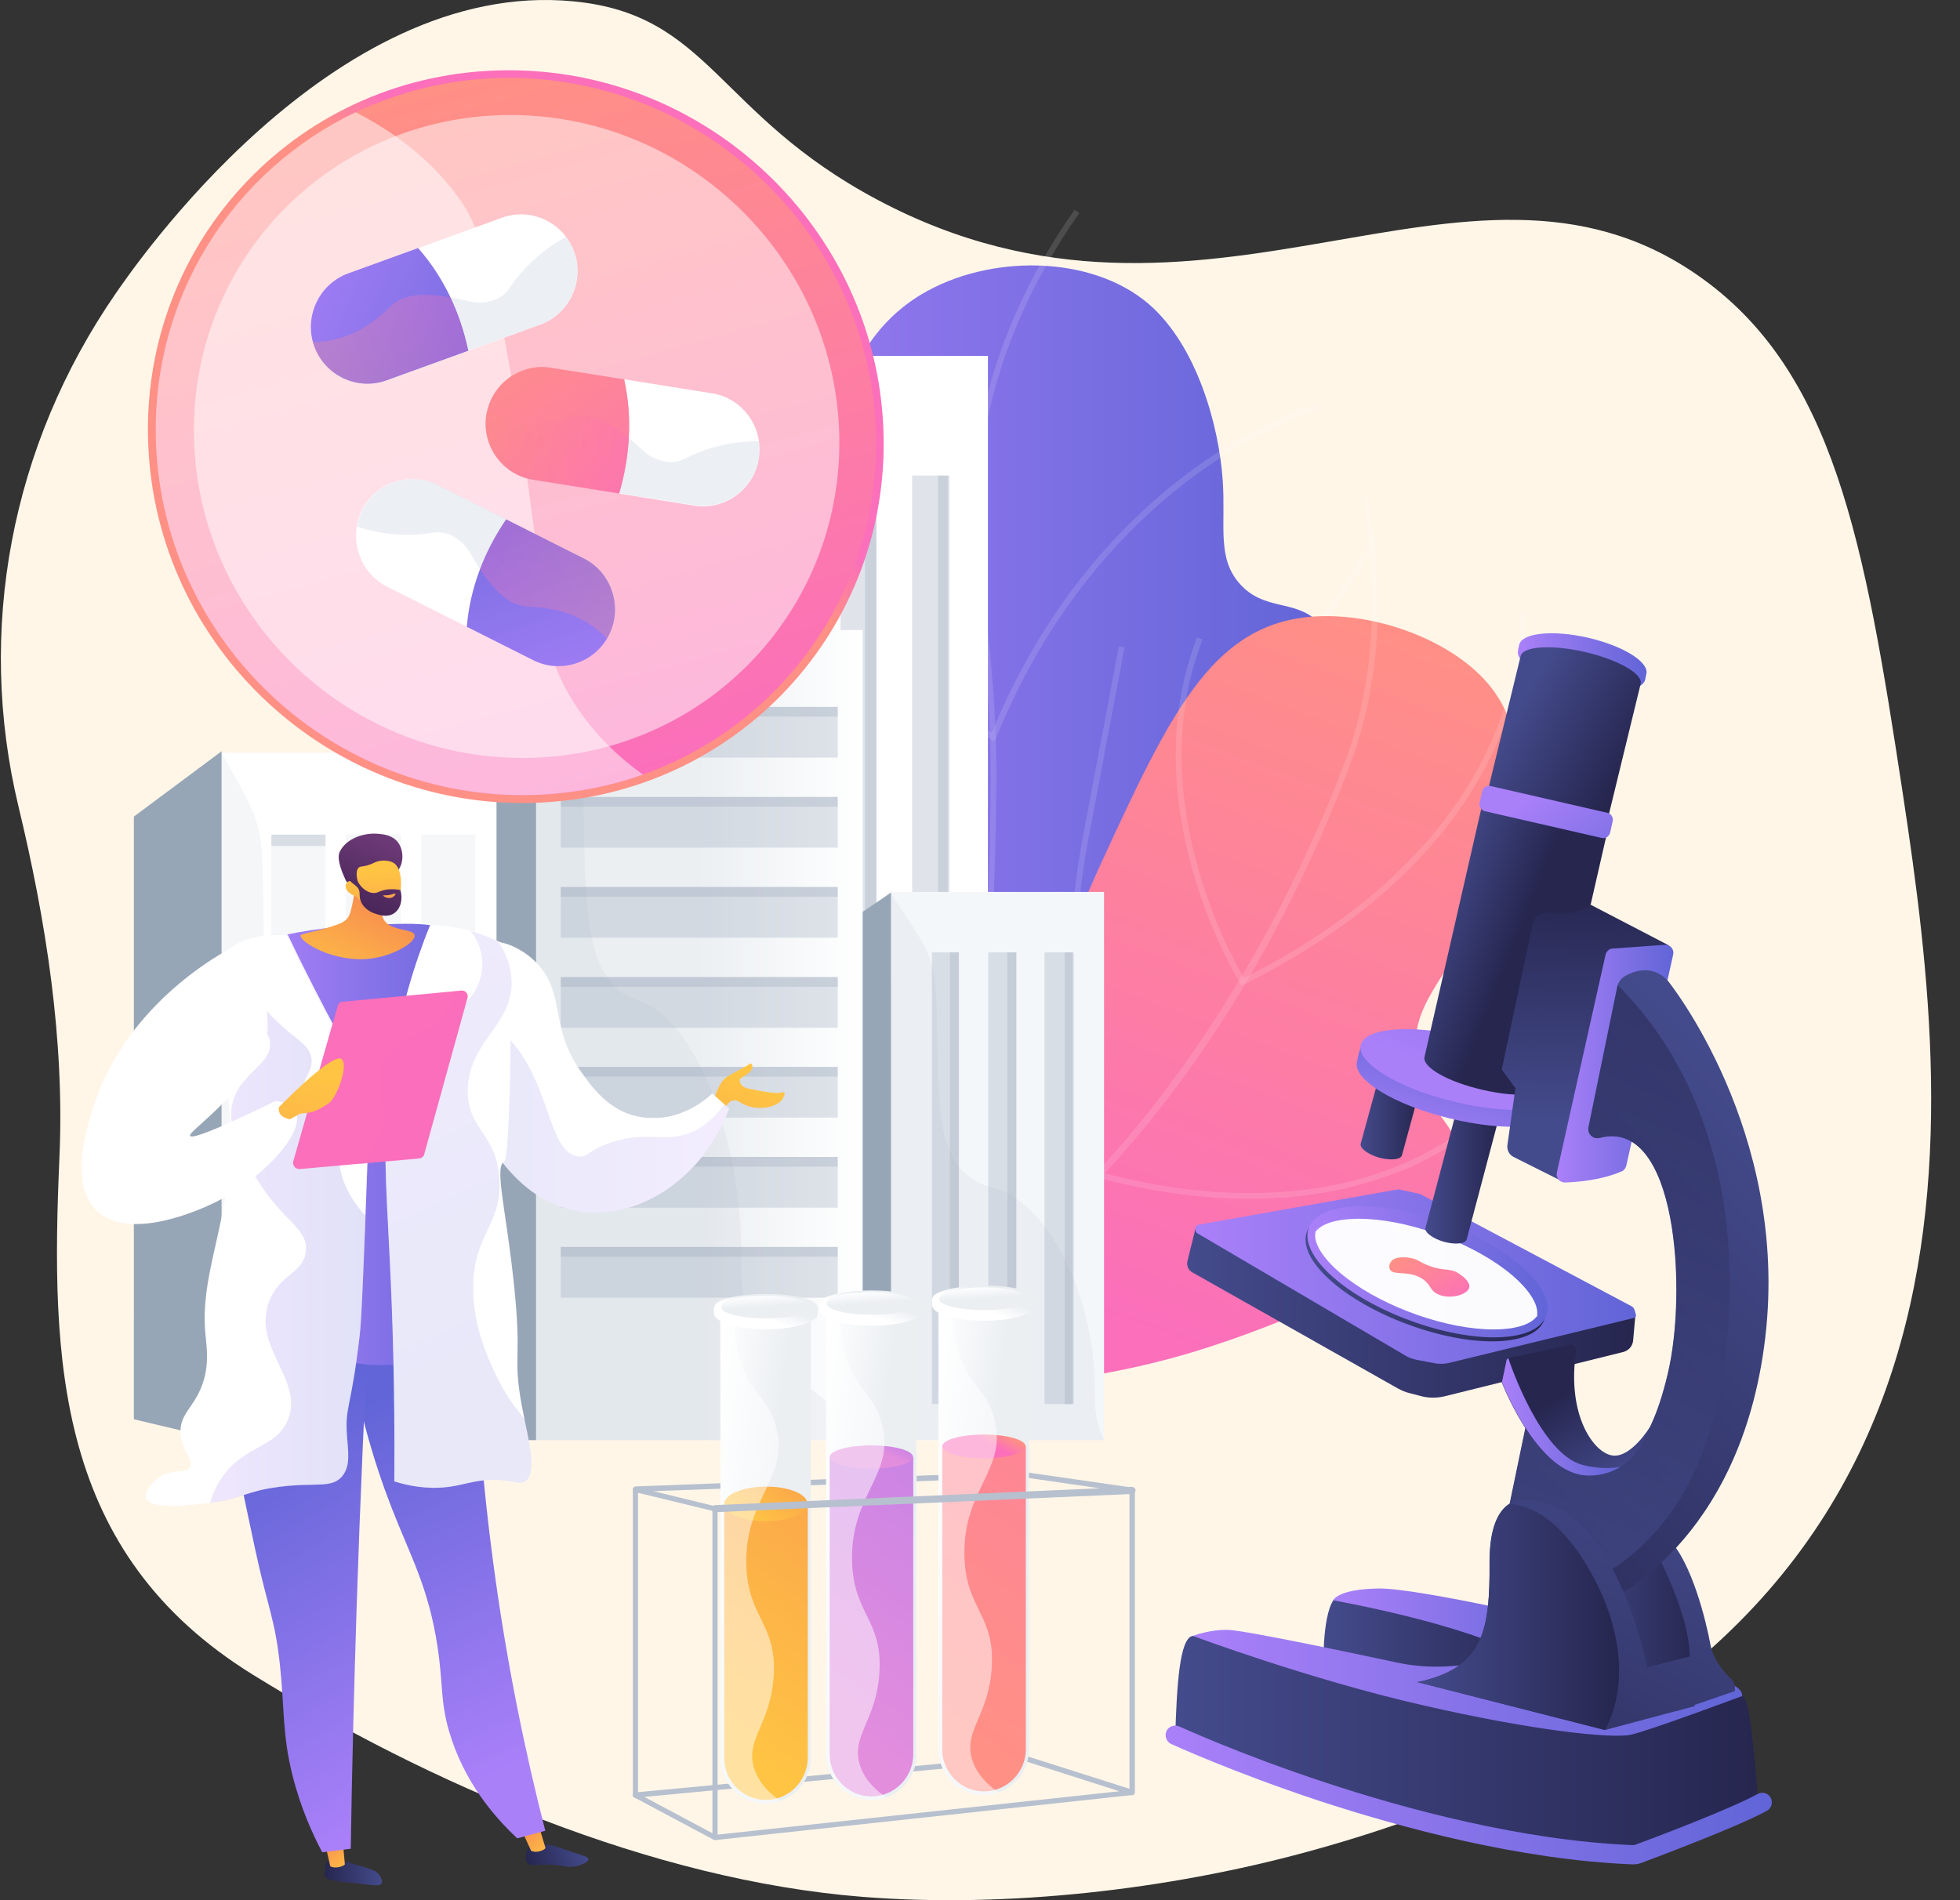 <svg width="66" height="64" viewBox="0 0 66 64" fill="none" xmlns="http://www.w3.org/2000/svg">
<rect x="0" y="0" width="66" height="64" fill="#333333" stroke="none"/>
<path d="M64.073 26.722C62.789 18.277 61.766 12.442 57.135 9.249C49.333 3.853 40.618 12.61 29.557 6.734C24.117 3.845 23.911 0.484 19.304 0.045C11.145 -0.745 4.468 9.057 3.889 9.895C0.368 15.004 -0.805 21.23 0.622 27.161C1.55 31.017 2.176 35.008 2.002 38.967C1.701 45.864 1.875 52.298 8.52 56.408C14.451 60.08 21.921 63.321 29.049 63.888C33.894 64.271 39.326 63.648 43.988 62.379C67.776 55.914 65.834 38.337 64.073 26.722Z" fill="#FFF6E8"/>
<path d="M19.82 44.676C21.754 43.176 24.355 40.693 25.782 36.949C27.662 32.048 25.87 29.302 26.932 20.793C27.598 15.413 28.122 11.669 31.016 9.921C33.284 8.556 36.741 8.572 38.684 10.241C40.293 11.63 41.047 14.312 41.174 16.187C41.277 17.712 40.967 18.79 41.752 19.668C42.553 20.562 43.552 20.203 44.314 20.881C45.868 22.262 44.504 26.197 44.29 26.828C41.848 33.9 34.743 38.131 31.627 39.943C29.042 41.435 25.085 43.375 19.82 44.676Z" fill="url(#paint0_linear)"/>
<g opacity="0.5">
<g opacity="0.5">
<path opacity="0.5" d="M17.671 45.841L17.615 45.649C23.221 44.117 30.35 40.996 32.491 34.849C33.276 32.59 33.316 30.172 33.355 26.819C33.395 24.145 33.181 22.245 32.991 20.569C32.745 18.374 32.547 16.642 33.038 14.207C33.538 11.732 34.592 9.33 36.186 7.063L36.345 7.175C34.767 9.418 33.72 11.796 33.228 14.239C32.745 16.649 32.935 18.366 33.181 20.537C33.371 22.221 33.585 24.121 33.546 26.811C33.498 30.052 33.466 32.614 32.666 34.905C31.643 37.835 29.391 40.357 25.965 42.416C23.674 43.813 20.874 44.963 17.671 45.841Z" fill="white"/>
</g>
<g opacity="0.5">
<path opacity="0.5" d="M33.49 24.976L33.395 24.92C33.379 24.912 31.698 23.954 30.112 21.959C28.653 20.123 26.988 16.994 27.313 12.555L27.511 12.571C27.186 16.946 28.835 20.019 30.271 21.831C31.611 23.523 33.022 24.449 33.395 24.681C35.306 20.027 38.153 17.273 40.214 15.78C42.466 14.144 44.298 13.617 44.314 13.617L44.369 13.809C44.353 13.817 42.545 14.335 40.325 15.948C38.271 17.441 35.425 20.195 33.538 24.864L33.49 24.976Z" fill="white"/>
</g>
<g opacity="0.5">
<path opacity="0.5" d="M33.165 32.192L33.133 32.129C33.117 32.105 31.634 29.391 29.613 26.964C27.606 24.553 22.484 23.284 22.436 23.268L22.484 23.076C22.698 23.132 27.725 24.378 29.771 26.836C31.627 29.071 33.038 31.546 33.276 31.969C38.882 30.803 45.939 18.551 46.011 18.423L46.185 18.519C46.169 18.551 44.369 21.688 41.887 24.921C38.549 29.271 35.639 31.713 33.236 32.176L33.165 32.192Z" fill="white"/>
</g>
<g opacity="0.5">
<path opacity="0.5" d="M26.837 41.859L26.948 41.699C28.574 39.401 28.621 36.83 27.083 34.044C25.933 31.961 24.276 30.54 24.26 30.524L24.387 30.372C24.403 30.389 26.084 31.833 27.258 33.949C28.78 36.703 28.764 39.361 27.226 41.651C27.9 41.62 30.239 41.46 33.205 40.734C36.448 39.943 41.126 38.291 45.004 34.93L52.537 28.401L52.663 28.552L45.13 35.082C41.221 38.467 36.511 40.127 33.244 40.925C29.708 41.787 27.051 41.851 27.028 41.859H26.837Z" fill="white"/>
</g>
</g>
<path d="M27.004 46.471C30.826 46.934 35.766 46.974 40.682 45.378C41.935 44.971 49.682 42.456 49.19 38.976C49.016 37.755 47.969 37.444 47.707 35.807C47.398 33.867 48.675 33.069 49.753 30.818C50.395 29.477 52.267 25.55 50.094 23.011C48.794 21.495 46.106 20.537 43.949 20.792C40.785 21.168 39.381 24.065 37.106 29.014C35.084 33.404 35.345 34.562 33.831 37.699C32.705 40.03 30.73 43.183 27.004 46.471Z" fill="url(#paint1_linear)"/>
<g opacity="0.5">
<g opacity="0.5">
<path opacity="0.5" d="M26.456 46.632C25.212 47.023 23.943 47.311 22.642 47.47C18.654 47.973 14.554 47.406 10.463 45.794L10.534 45.61C14.594 47.207 18.662 47.766 22.619 47.271C36.765 45.491 43.536 30.316 45.273 25.702C46.256 23.092 46.462 20.091 45.876 16.794L46.066 16.762C46.661 20.091 46.454 23.124 45.455 25.774C44.028 29.574 41.395 35.074 37.011 39.719C33.823 43.096 30.286 45.411 26.456 46.632Z" fill="white"/>
</g>
<g opacity="0.5">
<path opacity="0.5" d="M41.816 33.197L41.768 33.126C41.729 33.07 38.089 27.219 40.309 21.471L40.492 21.543C38.446 26.843 41.475 32.24 41.887 32.942C50.578 28.552 51.181 22.485 51.157 20.721C51.157 20.673 51.157 20.641 51.157 20.633L51.355 20.657C51.355 20.665 51.355 20.689 51.355 20.721C51.379 22.517 50.768 28.719 41.895 33.158L41.816 33.197Z" fill="white"/>
</g>
<g opacity="0.5">
<path opacity="0.5" d="M46.28 39.758C44.211 40.413 41.142 40.772 36.995 39.67L36.947 39.654L36.931 39.606C36.915 39.559 35.258 34.578 36.463 28.192L37.677 21.766L37.867 21.806L36.654 28.232C35.528 34.218 36.931 38.96 37.106 39.495C41.967 40.78 45.328 40.029 47.295 39.175C49.428 38.249 50.411 37.004 50.427 36.996L50.586 37.116C50.546 37.172 49.555 38.409 47.382 39.359C47.033 39.495 46.676 39.63 46.28 39.758Z" fill="white"/>
</g>
</g>
<path d="M24.156 12.027V48.507L20.881 47.397V15.492L23.863 12.339L24.125 12.067L24.156 12.027Z" fill="#97A6B7"/>
<path d="M33.267 11.987H24.156V48.506H33.267V11.987Z" fill="white"/>
<path opacity="0.3" d="M27.051 16.017H25.893V46.102H27.051V16.017Z" fill="#97A6B7"/>
<path opacity="0.3" d="M29.509 16.017H28.303V46.102H29.509V16.017Z" fill="#97A6B7"/>
<path opacity="0.3" d="M31.919 16.017H30.714V46.102H31.919V16.017Z" fill="#97A6B7"/>
<path opacity="0.3" d="M27.05 16.017H26.662V46.102H27.05V16.017Z" fill="#97A6B7"/>
<path opacity="0.3" d="M29.517 16.017H29.128V46.102H29.517V16.017Z" fill="#97A6B7"/>
<path opacity="0.3" d="M31.975 16.017H31.586V46.102H31.975V16.017Z" fill="#97A6B7"/>
<path opacity="0.1" d="M33.276 48.497H24.165L20.882 47.396V43.684C22.404 39.549 21.897 37.833 22.23 34.768C22.547 31.774 21.873 16.001 23.863 12.337C23.935 12.202 24.014 12.09 24.093 11.986C24.101 12.01 24.117 12.034 24.125 12.058C24.141 12.09 24.149 12.114 24.165 12.146C25.203 14.485 25.671 15.61 25.901 16.799C26.123 17.957 26.107 19.186 26.139 21.677C26.186 24.742 26.171 27.408 26.67 29.236C26.773 29.619 26.9 29.97 27.059 30.282C27.36 30.88 27.765 31.327 28.312 31.591C28.375 31.623 28.439 31.646 28.502 31.671C28.716 31.75 28.93 31.878 29.136 32.046C29.263 32.149 29.398 32.269 29.525 32.405C29.953 32.86 30.357 33.483 30.73 34.233C31.047 34.871 31.341 35.606 31.594 36.412C31.713 36.779 31.824 37.162 31.935 37.561C31.951 37.625 31.967 37.681 31.983 37.745C32.57 40.036 32.927 42.758 32.895 45.528C32.863 46.725 33.014 47.699 33.276 48.497Z" fill="#97A6B7"/>
<path d="M30.009 30.058V48.505L27.432 47.946V31.806L29.779 30.217L29.985 30.074L30.009 30.058Z" fill="#97A6B7"/>
<path d="M37.177 30.041H30.009V48.504H37.177V30.041Z" fill="#F4F7FA"/>
<path opacity="0.3" d="M32.292 32.077H31.381V47.291H32.292V32.077Z" fill="#97A6B7"/>
<path opacity="0.3" d="M34.227 32.077H33.276V47.291H34.227V32.077Z" fill="#97A6B7"/>
<path opacity="0.3" d="M36.123 32.077H35.171V47.291H36.123V32.077Z" fill="#97A6B7"/>
<path opacity="0.3" d="M32.285 32.077H31.984V47.291H32.285V32.077Z" fill="#97A6B7"/>
<path opacity="0.3" d="M34.219 32.077H33.918V47.291H34.219V32.077Z" fill="#97A6B7"/>
<path opacity="0.3" d="M36.155 32.077H35.853V47.291H36.155V32.077Z" fill="#97A6B7"/>
<path opacity="0.1" d="M37.177 48.504H30.009L27.432 47.945V46.069C28.629 43.978 28.233 43.108 28.494 41.559C28.748 40.043 28.217 32.068 29.779 30.216C29.834 30.152 29.898 30.089 29.953 30.041C29.961 30.057 29.969 30.065 29.977 30.081C29.985 30.097 29.993 30.113 30.009 30.121C30.826 31.302 31.198 31.869 31.373 32.475C31.547 33.058 31.531 33.681 31.563 34.942C31.595 36.49 31.587 37.84 31.983 38.766C32.062 38.965 32.166 39.141 32.285 39.292C32.522 39.596 32.84 39.819 33.268 39.955C33.315 39.971 33.363 39.987 33.419 39.995C33.585 40.035 33.752 40.099 33.918 40.186C34.021 40.242 34.124 40.298 34.219 40.37C34.552 40.601 34.877 40.913 35.171 41.296C35.417 41.615 35.647 41.99 35.853 42.397C35.948 42.581 36.035 42.781 36.114 42.98C36.13 43.012 36.138 43.044 36.154 43.076C36.622 44.233 36.892 45.614 36.868 47.011C36.86 47.602 36.979 48.097 37.177 48.504Z" fill="#97A6B7"/>
<path d="M29.049 21.222H18.051V48.506H29.049V21.222Z" fill="url(#paint2_linear)"/>
<path opacity="0.3" d="M28.209 23.809H18.884V25.517H28.209V23.809Z" fill="#97A6B7"/>
<path opacity="0.3" d="M28.209 26.842H18.884V28.55H28.209V26.842Z" fill="#97A6B7"/>
<path opacity="0.3" d="M28.209 29.874H18.884V31.582H28.209V29.874Z" fill="#97A6B7"/>
<path opacity="0.3" d="M28.209 32.908H18.884V34.616H28.209V32.908Z" fill="#97A6B7"/>
<path opacity="0.3" d="M28.209 35.934H18.884V37.642H28.209V35.934Z" fill="#97A6B7"/>
<path opacity="0.3" d="M28.209 38.967H18.884V40.675H28.209V38.967Z" fill="#97A6B7"/>
<path opacity="0.3" d="M28.209 41.999H18.884V43.708H28.209V41.999Z" fill="#97A6B7"/>
<path d="M18.051 21.222V48.506H15.093V23.808L17.964 21.294L18.035 21.23L18.051 21.222Z" fill="#97A6B7"/>
<path opacity="0.5" d="M16.005 27.944H14.182V28.327H16.005V27.944Z" fill="#97A6B7"/>
<path opacity="0.5" d="M16.005 32.739H14.182V33.122H16.005V32.739Z" fill="#97A6B7"/>
<path opacity="0.5" d="M16.005 37.538H14.182V37.921H16.005V37.538Z" fill="#97A6B7"/>
<path opacity="0.5" d="M16.005 42.327H14.182V42.71H16.005V42.327Z" fill="#97A6B7"/>
<path opacity="0.3" d="M28.209 23.809H18.884V24.136H28.209V23.809Z" fill="#97A6B7"/>
<path opacity="0.3" d="M28.209 26.842H18.884V27.169H28.209V26.842Z" fill="#97A6B7"/>
<path opacity="0.3" d="M28.209 29.874H18.884V30.201H28.209V29.874Z" fill="#97A6B7"/>
<path opacity="0.3" d="M28.209 32.908H18.884V33.236H28.209V32.908Z" fill="#97A6B7"/>
<path opacity="0.3" d="M28.209 35.934H18.884V36.261H28.209V35.934Z" fill="#97A6B7"/>
<path opacity="0.3" d="M28.209 38.967H18.884V39.294H28.209V38.967Z" fill="#97A6B7"/>
<path opacity="0.3" d="M28.209 41.999H18.884V42.327H28.209V41.999Z" fill="#97A6B7"/>
<path opacity="0.1" d="M28.677 48.506H18.051L15.093 47.675V42.391C15.212 42.064 15.331 41.745 15.466 41.457C16.711 38.759 16.307 37.666 16.568 35.694C16.822 33.746 16.267 23.305 17.964 21.286C17.988 21.262 18.011 21.238 18.035 21.214C18.035 21.214 18.035 21.222 18.043 21.222C18.051 21.23 18.051 21.238 18.059 21.246C18.733 22.475 19.106 23.178 19.328 23.8C19.367 23.912 19.399 24.024 19.431 24.128C19.542 24.543 19.589 24.958 19.613 25.509C19.629 25.876 19.637 26.299 19.645 26.834C19.645 26.937 19.645 27.049 19.653 27.161C19.653 27.225 19.653 27.297 19.653 27.36C19.661 27.768 19.669 28.159 19.677 28.534C19.684 28.997 19.7 29.436 19.724 29.859C19.732 29.971 19.74 30.082 19.748 30.186C19.78 30.689 19.835 31.152 19.922 31.567C20.033 32.086 20.184 32.533 20.422 32.892C20.501 33.012 20.588 33.124 20.692 33.219C20.914 33.443 21.183 33.611 21.516 33.714C21.936 33.842 22.349 34.154 22.729 34.6C23.039 34.96 23.324 35.407 23.586 35.925C23.641 36.029 23.689 36.141 23.744 36.253C23.935 36.676 24.117 37.139 24.268 37.634C24.402 38.057 24.514 38.496 24.617 38.959C24.64 39.071 24.664 39.174 24.68 39.286C24.767 39.733 24.831 40.196 24.878 40.667C24.926 41.098 24.95 41.545 24.958 41.992C24.958 42.104 24.958 42.216 24.958 42.319C24.958 42.383 24.958 42.455 24.958 42.527C24.95 42.966 24.989 43.357 25.061 43.7C25.592 46.47 28.24 46.686 28.677 48.506Z" fill="#97A6B7"/>
<path opacity="0.5" d="M11.216 27.902H9.36V28.285H11.216V27.902Z" fill="#97A6B7"/>
<path opacity="0.5" d="M11.216 32.7H9.36V33.083H11.216V32.7Z" fill="#97A6B7"/>
<path opacity="0.5" d="M11.216 37.497H9.36V37.88H11.216V37.497Z" fill="#97A6B7"/>
<path d="M7.466 25.3V48.504L4.508 47.802V27.503L7.466 25.3Z" fill="#97A6B7"/>
<path d="M16.719 25.355H7.465V48.504H16.719V25.355Z" fill="white"/>
<g opacity="0.3">
<path opacity="0.3" d="M10.962 28.109H9.138V31.749H10.962V28.109Z" fill="#97A6B7"/>
<path opacity="0.3" d="M13.499 28.108H11.644V31.748H13.499V28.108Z" fill="#97A6B7"/>
<path opacity="0.3" d="M16.005 28.108H14.181V31.748H16.005V28.108Z" fill="#97A6B7"/>
<path opacity="0.3" d="M10.962 32.906H9.138V36.545H10.962V32.906Z" fill="#97A6B7"/>
<path opacity="0.3" d="M13.499 32.906H11.644V36.545H13.499V32.906Z" fill="#97A6B7"/>
<path opacity="0.3" d="M16.005 32.906H14.181V36.545H16.005V32.906Z" fill="#97A6B7"/>
<path opacity="0.3" d="M10.962 37.695H9.138V41.334H10.962V37.695Z" fill="#97A6B7"/>
<path opacity="0.3" d="M13.499 37.695H11.644V41.334H13.499V37.695Z" fill="#97A6B7"/>
<path opacity="0.3" d="M16.005 37.695H14.181V41.334H16.005V37.695Z" fill="#97A6B7"/>
<path opacity="0.3" d="M10.962 42.493H9.138V46.133H10.962V42.493Z" fill="#97A6B7"/>
<path opacity="0.3" d="M13.499 42.493H11.644V46.133H13.499V42.493Z" fill="#97A6B7"/>
<path opacity="0.3" d="M16.005 42.493H14.181V46.133H16.005V42.493Z" fill="#97A6B7"/>
</g>
<path opacity="0.3" d="M10.962 28.111H9.138V28.494H10.962V28.111Z" fill="#97A6B7"/>
<path opacity="0.3" d="M10.962 32.908H9.138V33.291H10.962V32.908Z" fill="#97A6B7"/>
<path opacity="0.5" d="M10.962 37.697H9.138V38.08H10.962V37.697Z" fill="#97A6B7"/>
<path opacity="0.5" d="M10.962 42.494H9.138V42.877H10.962V42.494Z" fill="#97A6B7"/>
<path opacity="0.1" d="M16.719 48.121V48.504H7.465L4.507 47.802V44.369C4.706 43.635 4.944 42.924 5.229 42.334C6.315 40.075 5.959 39.157 6.189 37.504C6.418 35.852 5.911 26.888 7.465 25.363C8.916 27.918 8.821 27.806 8.869 30.528C8.892 31.981 8.892 33.266 9.13 34.224C9.337 35.054 9.733 35.636 10.486 35.852C10.645 35.9 10.803 35.972 10.954 36.076C11.446 36.395 11.906 36.962 12.294 37.712C12.81 38.694 13.198 39.963 13.38 41.352C13.428 41.727 13.468 42.118 13.484 42.509C13.492 42.637 13.492 42.773 13.492 42.9C13.492 43.012 13.492 43.132 13.492 43.244C13.492 43.284 13.492 43.324 13.492 43.363C13.499 44.353 13.777 45.032 14.174 45.559C14.34 45.782 14.53 45.974 14.729 46.149C15.514 46.836 16.433 47.259 16.719 48.121Z" fill="#97A6B7"/>
<path d="M24.077 61.975C24.061 61.975 24.045 61.975 24.037 61.967L21.357 60.538C21.326 60.522 21.302 60.482 21.31 60.442C21.318 60.403 21.349 60.379 21.389 60.371L34.496 59.133C34.504 59.133 34.52 59.133 34.528 59.133L38.144 60.283C38.184 60.299 38.207 60.331 38.207 60.379C38.199 60.419 38.168 60.45 38.128 60.458L24.085 61.975H24.077ZM21.698 60.522L24.093 61.799L37.692 60.331L34.496 59.309L21.698 60.522Z" fill="#B7C0CE"/>
<path d="M24.077 61.973C24.03 61.973 23.99 61.933 23.99 61.885V50.886L21.484 50.279V60.465C21.484 60.512 21.445 60.552 21.397 60.552C21.349 60.552 21.31 60.512 21.31 60.465V50.167C21.31 50.143 21.326 50.111 21.341 50.096C21.365 50.08 21.389 50.072 21.413 50.08L24.093 50.734C24.133 50.742 24.164 50.782 24.164 50.822V61.893C24.164 61.933 24.125 61.973 24.077 61.973Z" fill="#B7C0CE"/>
<path d="M38.12 60.466C38.072 60.466 38.033 60.426 38.033 60.378V50.273L34.568 49.77V59.221C34.568 59.269 34.528 59.309 34.48 59.309C34.433 59.309 34.393 59.269 34.393 59.221V49.666C34.393 49.642 34.401 49.618 34.425 49.602C34.441 49.586 34.472 49.578 34.496 49.578L38.136 50.105C38.176 50.113 38.215 50.145 38.215 50.193V60.37C38.207 60.426 38.168 60.466 38.12 60.466Z" fill="#B7C0CE"/>
<path d="M21.398 50.248C21.35 50.248 21.311 50.208 21.311 50.16C21.311 50.112 21.35 50.072 21.398 50.064L34.481 49.569C34.529 49.569 34.569 49.609 34.577 49.657C34.577 49.705 34.537 49.745 34.489 49.753L21.398 50.248Z" fill="#B7C0CE"/>
<path d="M31.603 43.989V58.924C31.603 59.77 32.285 60.457 33.125 60.457C33.966 60.457 34.648 59.77 34.648 58.924V43.989H31.603Z" fill="url(#paint3_linear)"/>
<path d="M33.133 60.336C32.356 60.336 31.729 59.697 31.729 58.923V48.714H34.544V58.923C34.536 59.697 33.91 60.336 33.133 60.336Z" fill="url(#paint4_linear)"/>
<path d="M33.133 49.114C33.908 49.114 34.536 48.935 34.536 48.715C34.536 48.494 33.908 48.316 33.133 48.316C32.358 48.316 31.729 48.494 31.729 48.715C31.729 48.935 32.358 49.114 33.133 49.114Z" fill="url(#paint5_linear)"/>
<path opacity="0.5" d="M32.721 59.219C32.467 58.261 33.284 57.782 33.395 56.186C33.514 54.374 32.515 54.214 32.475 52.402C32.419 50.127 33.974 49.473 33.466 47.725C33.181 46.743 32.61 46.679 32.261 45.474C32.11 44.955 32.063 44.452 32.078 43.989H31.603V58.924C31.603 59.77 32.285 60.457 33.125 60.457C33.3 60.457 33.466 60.425 33.625 60.369C33.07 59.986 32.824 59.578 32.721 59.219Z" fill="white"/>
<path d="M34.87 43.726H34.647C34.346 43.566 33.783 43.463 33.133 43.463C32.483 43.463 31.912 43.566 31.618 43.726H31.396C31.373 43.806 31.381 43.918 31.396 43.989V44.029H31.404C31.507 44.285 32.237 44.484 33.133 44.484C34.021 44.484 34.758 44.285 34.861 44.029C34.861 44.029 34.861 44.029 34.861 44.021V44.013C34.885 43.95 34.893 43.814 34.87 43.726Z" fill="url(#paint6_linear)"/>
<path d="M34.87 43.741C34.87 43.98 34.093 44.18 33.133 44.18C32.174 44.18 31.397 43.98 31.397 43.741C31.397 43.502 32.174 43.302 33.133 43.302C34.093 43.294 34.87 43.494 34.87 43.741Z" fill="url(#paint7_linear)"/>
<path d="M34.631 43.742C34.631 43.95 33.957 44.125 33.125 44.125C32.292 44.125 31.618 43.958 31.618 43.742C31.618 43.535 32.292 43.359 33.125 43.359C33.957 43.359 34.631 43.527 34.631 43.742Z" fill="url(#paint8_linear)"/>
<path d="M27.82 44.157V59.092C27.82 59.938 28.502 60.624 29.342 60.624C30.183 60.624 30.864 59.938 30.864 59.092V44.157H27.82Z" fill="url(#paint9_linear)"/>
<path d="M29.342 60.504C28.565 60.504 27.938 59.866 27.938 59.092V49.074H30.753V59.084C30.753 59.866 30.119 60.504 29.342 60.504Z" fill="url(#paint10_linear)"/>
<path d="M29.342 49.464C30.117 49.464 30.745 49.289 30.745 49.073C30.745 48.857 30.117 48.682 29.342 48.682C28.567 48.682 27.938 48.857 27.938 49.073C27.938 49.289 28.567 49.464 29.342 49.464Z" fill="url(#paint11_linear)"/>
<path opacity="0.5" d="M28.938 59.387C28.684 58.429 29.501 57.95 29.612 56.354C29.731 54.542 28.732 54.382 28.692 52.57C28.636 50.295 30.191 49.641 29.683 47.892C29.398 46.911 28.827 46.847 28.478 45.641C28.327 45.123 28.279 44.62 28.295 44.157H27.82V59.092C27.82 59.938 28.502 60.624 29.342 60.624C29.517 60.624 29.683 60.592 29.842 60.536C29.279 60.153 29.033 59.746 28.938 59.387Z" fill="white"/>
<path d="M31.079 43.893H30.857C30.555 43.733 29.992 43.629 29.342 43.629C28.692 43.629 28.121 43.733 27.828 43.893H27.605C27.582 43.972 27.59 44.084 27.605 44.156V44.196H27.621C27.724 44.451 28.454 44.651 29.35 44.651C30.238 44.651 30.976 44.451 31.079 44.196C31.079 44.196 31.079 44.196 31.079 44.188V44.18C31.102 44.116 31.11 43.98 31.079 43.893Z" fill="url(#paint12_linear)"/>
<path d="M31.079 43.901C31.079 44.14 30.302 44.34 29.342 44.34C28.383 44.34 27.605 44.14 27.605 43.901C27.605 43.661 28.383 43.462 29.342 43.462C30.302 43.462 31.079 43.661 31.079 43.901Z" fill="url(#paint13_linear)"/>
<path d="M29.342 44.283C30.174 44.283 30.849 44.112 30.849 43.9C30.849 43.689 30.174 43.517 29.342 43.517C28.51 43.517 27.835 43.689 27.835 43.9C27.835 44.112 28.51 44.283 29.342 44.283Z" fill="url(#paint14_linear)"/>
<path d="M24.259 44.276V59.211C24.259 60.057 24.941 60.744 25.782 60.744C26.622 60.744 27.304 60.057 27.304 59.211V44.276H24.259Z" fill="url(#paint15_linear)"/>
<path d="M25.79 60.624C25.012 60.624 24.386 59.985 24.386 59.211V50.654H27.201V59.211C27.193 59.985 26.567 60.624 25.79 60.624Z" fill="url(#paint16_linear)"/>
<path d="M27.193 50.655C27.193 50.974 26.567 51.237 25.79 51.237C25.012 51.237 24.386 50.974 24.386 50.655C24.386 50.335 25.012 50.072 25.79 50.072C26.567 50.064 27.193 50.327 27.193 50.655Z" fill="url(#paint17_linear)"/>
<path opacity="0.5" d="M25.377 59.507C25.123 58.549 25.94 58.07 26.051 56.473C26.17 54.661 25.171 54.502 25.131 52.69C25.076 50.415 26.63 49.76 26.122 48.012C25.837 47.03 25.266 46.966 24.917 45.761C24.767 45.242 24.719 44.739 24.735 44.276H24.259V59.211C24.259 60.057 24.941 60.744 25.782 60.744C25.956 60.744 26.122 60.712 26.281 60.656C25.726 60.273 25.48 59.866 25.377 59.507Z" fill="white"/>
<path d="M27.526 44.011H27.304C27.003 43.851 26.44 43.748 25.79 43.748C25.139 43.748 24.569 43.851 24.275 44.011H24.053C24.029 44.091 24.037 44.203 24.053 44.274V44.314H24.069C24.172 44.57 24.901 44.769 25.798 44.769C26.686 44.769 27.423 44.57 27.526 44.314C27.526 44.314 27.526 44.314 27.526 44.306V44.298C27.542 44.227 27.55 44.099 27.526 44.011Z" fill="url(#paint18_linear)"/>
<path d="M27.527 44.021C27.527 44.261 26.75 44.46 25.79 44.46C24.831 44.46 24.053 44.261 24.053 44.021C24.053 43.782 24.831 43.582 25.79 43.582C26.75 43.582 27.527 43.782 27.527 44.021Z" fill="url(#paint19_linear)"/>
<path d="M27.289 44.02C27.289 44.228 26.615 44.403 25.782 44.403C24.949 44.403 24.275 44.236 24.275 44.02C24.275 43.813 24.949 43.637 25.782 43.637C26.615 43.645 27.289 43.813 27.289 44.02Z" fill="url(#paint20_linear)"/>
<path d="M24.077 50.933C24.013 50.933 23.958 50.885 23.958 50.821C23.958 50.757 24.006 50.702 24.069 50.694L38.112 50.079C38.175 50.079 38.231 50.127 38.239 50.191C38.239 50.255 38.191 50.31 38.128 50.318L24.077 50.933Z" fill="#B7C0CE"/>
<path d="M29.747 14.453C30.017 21.206 24.767 26.841 17.964 27.041C11.097 27.241 5.261 21.828 4.991 14.956C4.722 8.075 10.122 2.439 16.996 2.368C23.8 2.288 29.485 7.7 29.747 14.453Z" fill="url(#paint21_linear)"/>
<path d="M29.494 14.461C29.755 21.07 24.617 26.586 17.956 26.777C11.232 26.977 5.523 21.677 5.253 14.948C4.984 8.219 10.281 2.703 17.005 2.623C23.666 2.551 29.232 7.851 29.494 14.461Z" fill="url(#paint22_linear)"/>
<path opacity="0.5" d="M28.256 14.484C28.486 20.414 23.879 25.355 17.908 25.523C11.882 25.699 6.775 20.949 6.538 14.923C6.3 8.896 11.034 3.947 17.06 3.875C23.031 3.803 28.018 8.553 28.256 14.484Z" fill="white"/>
<path opacity="0.5" d="M19.034 23.168C18.328 21.843 18.463 21.181 17.758 16.16C16.703 8.688 16.005 7.443 15.442 6.661C14.863 5.863 13.848 4.745 11.977 3.779C7.838 5.751 5.063 10.03 5.253 14.947C5.515 21.676 11.232 26.976 17.956 26.776C19.256 26.736 20.493 26.497 21.651 26.09C20.596 25.332 19.677 24.374 19.034 23.168Z" fill="white"/>
<path d="M16.901 7.333L14.086 8.355C14.95 9.345 15.498 10.534 15.775 11.811L18.194 10.933C19.177 10.574 19.692 9.472 19.335 8.483C18.979 7.493 17.884 6.974 16.901 7.333Z" fill="white"/>
<path opacity="0.49" d="M17.147 9.712C16.846 10.159 16.283 10.239 15.886 10.167C14.966 9.951 13.785 9.704 13.166 10.311C12.421 11.045 11.588 11.516 10.542 11.516C10.558 11.564 10.566 11.604 10.581 11.652C10.938 12.641 12.033 13.16 13.016 12.801L18.186 10.933C19.169 10.574 19.684 9.472 19.328 8.483C19.264 8.299 19.169 8.131 19.058 7.98C18.313 8.387 17.662 8.954 17.147 9.712Z" fill="#D8DEE8"/>
<path d="M14.078 8.355L11.723 9.209C10.74 9.569 10.225 10.67 10.581 11.66C10.938 12.65 12.032 13.169 13.016 12.809L15.767 11.812C15.498 10.526 14.943 9.337 14.078 8.355Z" fill="url(#paint23_linear)"/>
<path opacity="0.3" d="M15.164 10.016C14.411 9.88 13.626 9.856 13.158 10.311C12.413 11.046 11.58 11.517 10.534 11.517C10.542 11.541 10.542 11.557 10.55 11.581C10.557 11.605 10.565 11.629 10.573 11.652C10.93 12.642 12.024 13.161 13.008 12.802L15.759 11.804C15.632 11.19 15.434 10.583 15.164 10.016Z" fill="url(#paint24_linear)"/>
<path d="M13.039 19.761L15.72 21.11C15.831 19.801 16.306 18.58 17.036 17.494L14.736 16.337C13.801 15.866 12.651 16.249 12.183 17.191C11.723 18.141 12.104 19.29 13.039 19.761Z" fill="white"/>
<path opacity="0.49" d="M14.578 17.941C15.11 17.853 15.554 18.205 15.784 18.548C16.259 19.362 16.894 20.4 17.766 20.432C18.805 20.464 19.717 20.751 20.446 21.509C20.47 21.469 20.494 21.429 20.517 21.381C20.985 20.44 20.605 19.282 19.669 18.811L14.753 16.337C13.817 15.866 12.667 16.249 12.2 17.191C12.112 17.366 12.057 17.55 12.025 17.734C12.818 18.005 13.682 18.085 14.578 17.941Z" fill="#D8DEE8"/>
<path d="M15.719 21.11L17.956 22.236C18.891 22.707 20.041 22.323 20.509 21.381C20.977 20.44 20.596 19.282 19.66 18.811L17.044 17.494C16.306 18.58 15.83 19.801 15.719 21.11Z" fill="url(#paint25_linear)"/>
<path opacity="0.3" d="M16.163 19.17C16.584 19.809 17.107 20.4 17.757 20.432C18.796 20.464 19.708 20.751 20.437 21.509C20.445 21.493 20.461 21.469 20.469 21.453C20.485 21.429 20.493 21.405 20.509 21.381C20.977 20.44 20.596 19.282 19.66 18.811L17.044 17.494C16.679 18.021 16.386 18.588 16.163 19.17Z" fill="url(#paint26_linear)"/>
<path d="M23.974 13.247L21.017 12.776C21.302 14.061 21.215 15.37 20.842 16.623L23.38 17.03C24.41 17.198 25.394 16.479 25.552 15.442C25.719 14.396 25.005 13.406 23.974 13.247Z" fill="white"/>
<path opacity="0.49" d="M23.054 15.45C22.579 15.697 22.047 15.49 21.73 15.242C21.032 14.604 20.113 13.821 19.28 14.045C18.281 14.324 17.321 14.332 16.402 13.829C16.394 13.877 16.378 13.925 16.37 13.965C16.203 15.003 16.917 15.993 17.948 16.152L23.38 17.014C24.41 17.182 25.394 16.463 25.552 15.426C25.584 15.234 25.584 15.043 25.552 14.859C24.712 14.859 23.871 15.035 23.054 15.45Z" fill="#D8DEE8"/>
<path d="M21.017 12.776L18.551 12.385C17.52 12.217 16.537 12.936 16.378 13.973C16.212 15.011 16.925 16.001 17.956 16.16L20.851 16.623C21.215 15.37 21.302 14.053 21.017 12.776Z" fill="url(#paint27_linear)"/>
<path opacity="0.3" d="M21.175 14.755C20.58 14.276 19.906 13.869 19.28 14.045C18.281 14.324 17.321 14.332 16.402 13.829C16.394 13.853 16.394 13.869 16.386 13.893C16.378 13.917 16.378 13.941 16.37 13.965C16.203 15.003 16.917 15.993 17.948 16.152L20.842 16.615C21.024 16.009 21.136 15.386 21.175 14.755Z" fill="url(#paint28_linear)"/>
<path d="M24.014 37.124C24.014 37.124 24.181 36.462 24.466 36.278C24.744 36.103 25.14 35.911 25.235 35.839C25.323 35.759 25.434 35.991 25.172 36.166C24.91 36.342 24.91 36.342 24.91 36.342C24.902 36.39 24.91 36.43 24.918 36.454C24.958 36.582 25.101 36.661 25.275 36.677C25.949 36.821 26.211 36.829 26.314 36.797C26.33 36.789 26.385 36.773 26.409 36.797C26.449 36.837 26.377 36.973 26.346 37.021C26.163 37.3 25.529 37.42 25.061 37.204C24.887 37.124 24.823 37.037 24.696 37.06C24.498 37.093 24.371 37.364 24.3 37.579L24.014 37.124Z" fill="url(#paint29_linear)"/>
<path d="M24.554 37.339C24.363 37.171 24.173 36.996 23.983 36.828C23.911 36.9 22.888 37.906 21.461 37.602C20.478 37.395 19.907 36.581 19.542 36.062C18.448 34.505 19.106 33.356 17.925 32.294C17.599 31.999 16.957 31.64 16.537 31.751C15.538 32.007 14.967 35.032 15.934 37.411C16.133 37.89 17.203 40.532 19.637 40.819C21.604 41.043 23.689 39.646 24.554 37.339Z" fill="white"/>
<path opacity="0.15" d="M16.767 34.641C18.567 36.069 18.369 38.815 19.471 38.951C19.812 38.991 19.788 38.735 20.597 38.472C21.778 38.089 22.325 38.472 23.158 38.185C23.499 38.065 23.951 37.801 24.387 37.195C24.442 37.243 24.498 37.291 24.553 37.346C23.689 39.653 21.604 41.05 19.637 40.819C17.203 40.531 16.132 37.889 15.934 37.41C15.482 36.293 15.363 35.04 15.474 33.994C15.895 34.106 16.346 34.305 16.767 34.641Z" fill="url(#paint30_linear)"/>
<path d="M11.074 62.619C10.971 62.706 10.947 62.922 10.939 63.058C10.931 63.122 10.931 63.154 10.939 63.178C10.986 63.337 11.304 63.353 11.787 63.409C12.556 63.489 12.786 63.553 12.85 63.433C12.905 63.321 12.771 63.145 12.755 63.13C12.675 63.026 12.572 62.986 12.374 62.922C12.009 62.802 11.764 62.738 11.692 62.715C11.224 62.587 11.145 62.563 11.074 62.619Z" fill="url(#paint31_linear)"/>
<path d="M11.533 61.909L11.613 62.795C11.589 62.835 11.327 62.962 11.121 62.859L10.923 61.989L11.533 61.909Z" fill="url(#paint32_linear)"/>
<path d="M17.813 62.228C17.687 62.372 17.663 62.627 17.766 62.755C17.877 62.882 18.035 62.787 18.495 62.803C18.987 62.819 19.114 62.93 19.447 62.843C19.582 62.803 19.82 62.715 19.812 62.619C19.812 62.547 19.685 62.515 19.28 62.38C18.701 62.188 18.709 62.172 18.583 62.156C18.281 62.1 17.98 62.044 17.813 62.228Z" fill="url(#paint33_linear)"/>
<path d="M18.123 61.42L18.369 62.243C18.353 62.291 18.099 62.434 17.885 62.338L17.52 61.54L18.123 61.42Z" fill="url(#paint34_linear)"/>
<path d="M15.934 43.349C15.966 46.119 16.156 49.24 16.608 52.625C17.052 55.969 17.679 58.995 18.361 61.661C18.044 61.748 17.734 61.828 17.417 61.916C16.616 61.166 15.617 59.992 15.126 58.324C14.824 57.294 14.927 56.759 14.737 55.49C14.436 53.463 13.817 52.409 13.183 50.773C12.612 49.304 11.93 47.157 11.573 44.275C13.024 43.964 14.483 43.66 15.934 43.349Z" fill="url(#paint35_linear)"/>
<path d="M12.477 43.364C12.287 46.893 12.128 50.485 12.009 54.141C11.922 56.886 11.851 59.593 11.811 62.267C11.494 62.306 11.169 62.346 10.851 62.386C10.542 61.804 10.13 60.918 9.844 59.776C9.503 58.395 9.583 57.573 9.432 56.136C9.266 54.524 9.02 54.181 8.584 52.145C7.703 48.026 7.259 45.967 8.243 44.681C8.552 44.266 9.551 43.229 12.477 43.364Z" fill="url(#paint36_linear)"/>
<path d="M8.639 31.727C9.392 31.511 10.494 31.264 11.842 31.192C13.769 31.08 14.729 31.024 15.411 31.487C16.989 32.557 15.768 35.016 16.41 41.114C16.687 43.708 16.806 43.541 16.188 44.459C14.935 46.334 11.406 46.486 9.797 44.858C8.94 43.996 8.829 43.948 8.813 42.974C8.734 39.103 8.679 35.455 8.639 31.727Z" fill="url(#paint37_linear)"/>
<path d="M16.941 31.783C15.942 31.264 15.014 31.168 14.483 31.16C14.007 32.342 13.405 34.13 13.127 36.365C12.873 38.384 12.992 39.717 13.127 42.487C13.214 44.235 13.302 46.774 13.278 49.895C13.809 50.062 14.245 50.102 14.531 50.11C15.562 50.134 15.902 49.759 16.957 49.863C17.417 49.911 17.528 49.999 17.687 49.895C18.115 49.608 17.798 48.538 17.576 47.373C17.243 45.577 17.607 45.944 17.282 43.03C17.013 40.611 16.64 39.263 16.989 39.119C17.171 39.047 17.346 31.998 16.941 31.783Z" fill="white"/>
<path opacity="0.15" d="M15.934 43.349C15.95 41.529 16.91 41.274 16.814 39.709C16.719 38.137 15.72 38.049 15.752 36.692C15.791 35.048 17.282 34.521 17.227 33.028C17.211 32.525 17.02 32.078 16.767 31.703C15.831 31.264 14.975 31.168 14.483 31.16C14.007 32.342 13.405 34.13 13.127 36.365C12.873 38.384 12.992 39.717 13.127 42.487C13.214 44.235 13.302 46.774 13.278 49.895C13.809 50.062 14.245 50.102 14.531 50.11C15.562 50.134 15.902 49.759 16.957 49.863C17.417 49.911 17.528 49.999 17.687 49.895C18.059 49.639 17.861 48.793 17.663 47.803C17.346 47.389 17.02 46.997 16.672 46.255C16.418 45.696 15.926 44.658 15.934 43.349Z" fill="url(#paint38_linear)"/>
<path d="M12.192 36.7C12.43 37.602 12.406 38.321 12.382 38.983C12.247 42.631 12.176 44.459 12.112 44.978C11.819 47.5 11.613 47.341 11.684 48.362C11.724 48.913 11.811 49.376 11.518 49.727C11.161 50.142 10.653 49.919 9.393 50.079C8.235 50.23 8.203 50.478 6.958 50.629C6.451 50.693 5.063 50.861 4.92 50.462C4.841 50.246 5.127 49.903 5.404 49.727C5.856 49.448 6.237 49.656 6.387 49.432C6.562 49.177 6.094 48.849 6.078 48.235C6.062 47.62 6.514 47.42 6.8 46.67C7.061 45.968 6.958 45.369 6.919 44.946C6.736 43.054 7.561 41.562 7.727 39.063C7.981 35.168 6.324 33.452 7.45 32.206C8.06 31.528 9.06 31.456 9.686 31.472C10.336 32.837 10.899 33.907 11.296 34.649C11.708 35.447 11.986 35.926 12.192 36.7Z" fill="white"/>
<path d="M14.713 35.694C14.618 35.374 14.332 35.063 14.444 34.688C14.507 34.465 14.689 34.321 14.824 34.233C15.72 34.033 16.323 33.187 16.235 32.293C16.196 31.934 16.053 31.607 15.831 31.343C15.284 31.2 14.808 31.16 14.491 31.152C14.015 32.333 13.413 34.121 13.135 36.356C13.016 37.306 12.976 38.105 12.985 38.974C13.143 38.472 13.357 38.105 13.587 37.817C13.984 37.346 14.935 36.476 14.713 35.694Z" fill="white"/>
<g opacity="0.64">
<path opacity="0.3" d="M12.192 36.7C11.986 35.926 11.708 35.439 11.28 34.648C10.883 33.914 10.32 32.836 9.67 31.471C9.519 31.471 9.345 31.471 9.163 31.479C8.171 32.852 8.108 33.627 8.338 34.082C8.56 34.529 9.028 34.617 9.091 35.095C9.186 35.846 8.1 36.101 7.838 37.123C7.608 38.009 8.148 38.895 8.663 39.733C9.535 41.154 10.328 41.33 10.304 42.088C10.273 42.878 9.4 42.894 9.052 43.86C8.497 45.377 10.225 46.462 9.702 47.803C9.297 48.841 8.084 48.641 7.339 49.982C7.22 50.198 7.133 50.406 7.077 50.621C8.211 50.469 8.274 50.23 9.393 50.086C10.653 49.927 11.161 50.142 11.518 49.735C11.819 49.392 11.724 48.921 11.684 48.37C11.613 47.348 11.819 47.5 12.112 44.986C12.176 44.467 12.247 42.631 12.382 38.991C12.406 38.32 12.422 37.602 12.192 36.7Z" fill="url(#paint39_linear)"/>
</g>
<path d="M9.543 34.6C10.051 35.056 10.423 35.215 10.487 35.646C10.558 36.125 10.162 36.285 10.225 36.756C10.312 37.338 10.97 37.338 11.303 38.089C11.525 38.576 11.335 38.775 11.462 39.406C11.541 39.789 11.748 40.332 12.295 40.93C12.319 40.348 12.342 39.709 12.366 38.991C12.39 38.328 12.414 37.61 12.176 36.708C11.97 35.934 11.692 35.447 11.264 34.656C10.867 33.922 10.304 32.844 9.654 31.479C9.289 31.471 8.79 31.495 8.322 31.647C8.163 31.942 8.132 32.182 8.132 32.309C8.108 33.307 9.202 34.297 9.543 34.6Z" fill="white"/>
<path d="M11.993 29.069C12.001 29.644 11.938 30.099 11.874 30.41C11.803 30.769 11.755 30.857 11.692 30.937C11.597 31.049 11.454 31.145 10.637 31.352C10.193 31.464 10.138 31.464 10.122 31.504C10.074 31.719 11.288 32.462 12.54 32.278C13.31 32.166 14.007 31.727 13.96 31.496C13.92 31.264 13.151 31.384 12.921 30.969C12.762 30.674 12.937 30.259 13.151 29.915C12.945 29.532 12.192 29.452 11.993 29.069Z" fill="url(#paint40_linear)"/>
<path d="M13.413 29.3C13.595 29.06 13.603 28.637 13.397 28.366C13.214 28.134 12.937 28.102 12.762 28.086C12.271 28.03 11.652 28.238 11.438 28.693C11.311 28.964 11.589 29.523 11.629 29.619C11.676 29.731 11.763 29.771 11.851 29.858C11.962 29.978 12.144 30.17 12.429 30.481C12.453 30.385 12.485 30.273 12.54 30.146C12.564 30.098 12.643 29.906 12.77 29.755C13.032 29.435 13.246 29.523 13.413 29.3Z" fill="url(#paint41_linear)"/>
<path d="M12.025 30.21C12.025 30.21 12.35 30.745 12.993 30.697C13.564 30.657 13.651 29.364 13.286 29.085C13.167 28.989 12.921 28.957 12.715 29.013C12.596 29.045 12.557 29.093 12.366 29.149C12.184 29.197 12.136 29.173 12.081 29.221C12.017 29.276 11.962 29.42 12.073 29.795C11.962 29.684 11.835 29.644 11.74 29.684C11.724 29.692 11.684 29.715 11.661 29.755C11.581 29.915 11.716 30.107 12.025 30.21Z" fill="url(#paint42_linear)"/>
<path d="M12.049 29.15C12.073 29.174 11.993 29.277 11.986 29.421C11.97 29.708 12.263 30.052 12.556 30.076C12.731 30.092 12.778 29.988 13.064 29.956C13.238 29.94 13.389 29.956 13.484 29.98C13.571 30.291 13.492 30.602 13.278 30.754C13.056 30.914 12.771 30.818 12.652 30.778C12.572 30.754 12.319 30.666 12.184 30.427C12.041 30.179 12.184 30.028 12.017 29.868C11.938 29.78 11.827 29.748 11.724 29.581C11.692 29.533 11.676 29.501 11.668 29.469C11.811 29.317 12.009 29.118 12.049 29.15Z" fill="url(#paint43_linear)"/>
<path d="M13.271 30.098C13.271 30.098 13.143 30.162 12.929 30.154C12.921 30.154 12.905 30.154 12.905 30.162C12.897 30.186 13.04 30.273 13.167 30.241C13.255 30.218 13.326 30.13 13.318 30.106C13.31 30.098 13.294 30.098 13.271 30.098Z" fill="url(#paint44_linear)"/>
<path d="M9.963 37.452C10.288 38.154 8.782 39.783 7.117 40.557C6.776 40.717 4.325 41.85 3.239 40.756C2.335 39.854 2.922 37.995 3.128 37.332C4.151 34.067 7.037 32.239 8.346 31.641C9.329 34.107 8.996 35.376 8.766 35.72C8.528 36.079 7.87 36.829 7.164 37.492C6.673 37.955 6.363 38.186 6.403 38.258C6.451 38.346 7.037 38.178 9.289 37.077C9.543 37.124 9.852 37.212 9.963 37.452Z" fill="white"/>
<path d="M15.53 33.364L11.541 33.739C11.454 33.747 11.391 33.803 11.367 33.891L9.876 39.111C9.837 39.247 9.948 39.383 10.09 39.375L14.111 39.016C14.198 39.008 14.269 38.952 14.285 38.864L15.736 33.62C15.784 33.484 15.673 33.348 15.53 33.364Z" fill="url(#paint45_linear)"/>
<path d="M9.393 37.289C9.393 37.289 10.764 35.877 11.327 35.669C11.883 35.461 11.391 36.954 11.066 37.162C10.741 37.369 10.614 37.449 10.352 37.481C10.098 37.513 10.098 37.513 10.098 37.513L9.765 37.696C9.757 37.696 9.329 37.641 9.393 37.289Z" fill="url(#paint46_linear)"/>
<path opacity="0.3" d="M12.874 37.882C13.024 37.052 12.564 36.413 13.008 35.639C13.468 34.841 14.269 34.977 14.84 34.322C15.023 34.114 15.189 33.819 15.268 33.388L15.53 33.364C15.673 33.348 15.784 33.484 15.744 33.62L14.293 38.872C14.269 38.952 14.198 39.016 14.119 39.023L12.081 39.207C12.588 38.728 12.802 38.281 12.874 37.882Z" fill="url(#paint47_linear)"/>
<path d="M39.572 58.53C39.627 56.789 39.714 55.169 40.166 55.097L49.079 56.933L58.65 57.133C58.65 57.133 58.816 57.029 58.951 58.067C59.086 59.104 59.213 60.765 59.213 60.765L55.272 62.465C55.272 62.473 43.512 60.733 39.572 58.53Z" fill="url(#paint48_linear)"/>
<path d="M55.002 62.793C54.994 62.793 54.978 62.793 54.97 62.793C51.148 62.641 47.128 61.54 44.424 60.654C41.506 59.688 39.453 58.746 39.437 58.738C39.278 58.666 39.207 58.467 39.278 58.307C39.349 58.147 39.548 58.075 39.706 58.147C39.73 58.155 41.752 59.089 44.638 60.039C47.295 60.917 51.252 61.995 54.994 62.146C55.01 62.146 55.034 62.146 55.05 62.138C55.573 61.947 58.229 60.949 59.189 60.422C59.347 60.334 59.546 60.398 59.625 60.55C59.712 60.71 59.649 60.909 59.498 60.989C58.491 61.54 55.795 62.545 55.272 62.745C55.184 62.777 55.089 62.793 55.002 62.793Z" fill="url(#paint49_linear)"/>
<path d="M44.567 56.264C44.567 56.264 44.504 54.5 44.9 53.893C45.297 53.295 52.258 55.562 52.258 55.562L51.394 57.829L44.567 56.264Z" fill="url(#paint50_linear)"/>
<path d="M53.385 54.803C53.385 54.803 47.787 53.47 46.391 53.502C45.003 53.533 44.9 53.901 44.9 53.901C44.9 53.901 49.404 54.699 51.26 55.8L53.385 54.803Z" fill="url(#paint51_linear)"/>
<path d="M49.705 56C49.705 56 48.476 56.304 47.057 56C45.637 55.697 42.022 54.931 41.395 54.899C40.769 54.867 40.166 55.098 40.166 55.098C40.166 55.098 44.107 56.567 47.889 57.429C51.664 58.299 54.281 58.563 54.915 58.427C55.541 58.291 58.658 57.126 58.658 57.126C58.658 57.126 58.824 56.663 57.167 56.423C55.502 56.2 49.705 56 49.705 56Z" fill="url(#paint52_linear)"/>
<path d="M52.623 50.533C52.687 50.533 55.438 50.636 56.271 52.464C57.095 54.3 57.397 56.032 57.064 56.663C56.731 57.294 54.257 57.565 53.852 57.03C53.448 56.504 52.623 50.533 52.623 50.533Z" fill="url(#paint53_linear)"/>
<path d="M55.605 51.961C55.605 51.961 56.897 54.26 56.897 55.793L55.47 56.16V57.629H56.461L58.42 56.958V56.839C58.42 56.727 58.372 56.623 58.293 56.543C58.087 56.352 57.69 55.92 57.595 55.386C57.46 54.651 56.969 52.584 56.168 51.818L55.605 51.961Z" fill="url(#paint54_linear)"/>
<path d="M40.261 41.361L39.984 42.479C39.952 42.63 40.015 42.782 40.15 42.854L47.073 46.765C47.192 46.829 47.318 46.885 47.445 46.917L47.842 47.02C48.103 47.092 48.381 47.092 48.643 47.029L54.661 45.536C54.843 45.488 54.978 45.336 54.994 45.145L55.066 44.331L40.261 41.361Z" fill="url(#paint55_linear)"/>
<path d="M47.699 45.799C47.874 45.831 48.143 45.886 48.326 45.918C48.468 45.942 48.619 45.942 48.77 45.91L55.034 44.386C55.074 44.378 55.097 44.33 55.09 44.29L55.042 44.122C55.026 44.066 54.986 44.019 54.939 43.995L47.842 40.227C47.818 40.219 47.794 40.211 47.771 40.203L47.136 40.067C47.105 40.059 47.065 40.059 47.033 40.067L40.349 41.249C40.293 41.257 40.261 41.304 40.261 41.36V41.44C40.261 41.48 40.285 41.512 40.317 41.536L47.374 45.687C47.469 45.735 47.58 45.775 47.699 45.799Z" fill="url(#paint56_linear)"/>
<path d="M46.399 36.403L45.82 38.519C45.78 38.67 46.058 38.878 46.438 38.99C46.819 39.093 47.168 39.061 47.208 38.91L47.786 36.794L46.399 36.403Z" fill="url(#paint57_linear)"/>
<path d="M50.863 42.532C52.441 43.73 52.441 44.895 50.863 45.135C49.285 45.374 46.724 44.6 45.146 43.41C43.568 42.213 43.568 41.047 45.146 40.808C46.724 40.561 49.285 41.335 50.863 42.532Z" fill="url(#paint58_linear)"/>
<path d="M50.926 42.398C52.504 43.595 52.504 44.761 50.926 45C49.349 45.24 46.787 44.465 45.209 43.276C43.631 42.079 43.631 40.913 45.209 40.674C46.795 40.434 49.349 41.201 50.926 42.398Z" fill="url(#paint59_linear)"/>
<path opacity="0.6" d="M50.768 42.615C49.452 41.617 47.382 40.899 45.836 40.899C45.622 40.899 45.424 40.915 45.249 40.939C44.718 41.019 44.385 41.21 44.314 41.482C44.456 41.29 44.75 41.154 45.178 41.09C45.36 41.067 45.551 41.051 45.765 41.051C47.303 41.051 49.38 41.769 50.697 42.767C51.45 43.342 51.862 43.94 51.759 44.339V44.347C51.799 44.299 51.823 44.243 51.839 44.18C51.934 43.788 51.529 43.19 50.768 42.615Z" fill="url(#paint60_linear)"/>
<path opacity="0.97" d="M44.924 41.01C44.94 41.002 44.964 41.001 44.98 40.993C44.956 41.001 44.94 41.01 44.924 41.01Z" fill="white"/>
<path opacity="0.97" d="M44.836 41.042C44.852 41.034 44.876 41.026 44.892 41.026C44.876 41.026 44.852 41.034 44.836 41.042Z" fill="white"/>
<path opacity="0.97" d="M51.752 44.346V44.337C51.847 43.938 51.442 43.34 50.689 42.765C49.373 41.767 47.303 41.049 45.757 41.049C45.543 41.049 45.345 41.065 45.17 41.089C44.742 41.153 44.449 41.288 44.306 41.48C44.338 41.36 44.417 41.256 44.544 41.169C44.417 41.256 44.33 41.368 44.298 41.488C44.203 41.887 44.607 42.486 45.361 43.06C46.677 44.058 48.746 44.777 50.293 44.777C50.507 44.777 50.705 44.761 50.879 44.737C51.331 44.665 51.641 44.513 51.767 44.306C51.776 44.322 51.767 44.337 51.752 44.346Z" fill="white"/>
<path opacity="0.97" d="M45.114 40.962C45.13 40.962 45.138 40.954 45.154 40.954C45.146 40.954 45.13 40.962 45.114 40.962Z" fill="white"/>
<path opacity="0.97" d="M45.011 40.987C45.027 40.979 45.043 40.979 45.059 40.971C45.043 40.979 45.027 40.987 45.011 40.987Z" fill="white"/>
<path opacity="0.97" d="M44.757 41.073C44.773 41.065 44.797 41.057 44.813 41.049C44.797 41.057 44.773 41.065 44.757 41.073Z" fill="white"/>
<path opacity="0.97" d="M44.686 41.105C44.702 41.097 44.726 41.089 44.742 41.081C44.726 41.081 44.702 41.097 44.686 41.105Z" fill="white"/>
<path opacity="0.97" d="M51.823 44.227C51.823 44.236 51.814 44.244 51.814 44.252C51.814 44.252 51.814 44.236 51.823 44.227Z" fill="white"/>
<path opacity="0.97" d="M51.799 44.275C51.791 44.283 51.791 44.3 51.782 44.308C51.791 44.291 51.799 44.283 51.799 44.275Z" fill="white"/>
<path opacity="0.97" d="M44.559 41.179C44.575 41.171 44.599 41.154 44.615 41.147C44.591 41.154 44.575 41.163 44.559 41.179Z" fill="white"/>
<path opacity="0.97" d="M44.614 41.139C44.63 41.131 44.655 41.115 44.671 41.107C44.655 41.115 44.639 41.131 44.614 41.139Z" fill="white"/>
<path d="M49.047 37.401L48 41.353C47.961 41.504 48.238 41.712 48.619 41.824C48.999 41.927 49.348 41.895 49.388 41.744L50.435 37.792L49.047 37.401Z" fill="url(#paint61_linear)"/>
<path d="M52.496 37.418C52.354 38.016 50.712 38.128 48.833 37.673C46.954 37.218 45.55 36.364 45.693 35.765C45.764 35.478 45.788 34.951 46.391 34.895C47.065 34.831 48.365 35.27 49.348 35.518C51.228 35.965 52.639 36.819 52.496 37.418Z" fill="url(#paint62_linear)"/>
<path d="M52.623 36.85C52.481 37.448 50.839 37.56 48.96 37.105C47.081 36.65 45.677 35.796 45.82 35.197C45.963 34.599 47.604 34.487 49.483 34.942C51.363 35.397 52.766 36.251 52.623 36.85Z" fill="url(#paint63_linear)"/>
<path d="M55.438 22.698C55.533 22.291 54.645 21.748 53.464 21.477C52.282 21.206 51.252 21.317 51.157 21.716C51.148 21.748 51.117 21.876 51.117 21.908C51.022 22.315 51.91 22.858 53.091 23.129C54.273 23.401 55.304 23.289 55.399 22.89C55.407 22.858 55.43 22.738 55.438 22.698Z" fill="url(#paint64_linear)"/>
<path d="M53.361 21.957C52.243 21.701 51.275 21.765 51.204 22.1L50.03 26.922L54.074 27.848L55.248 23.026C55.319 22.691 54.471 22.212 53.361 21.957Z" fill="url(#paint65_linear)"/>
<path d="M49.927 36.707C48.769 36.444 47.889 35.949 47.968 35.598L49.919 27.064L54.122 28.022L52.171 36.555C52.092 36.907 51.085 36.978 49.927 36.707Z" fill="url(#paint66_linear)"/>
<path d="M53.932 28.223L49.999 27.321C49.872 27.289 49.792 27.161 49.824 27.034L49.911 26.65C49.943 26.523 50.07 26.443 50.197 26.475L54.13 27.377C54.257 27.409 54.336 27.537 54.304 27.664L54.217 28.047C54.185 28.175 54.059 28.255 53.932 28.223Z" fill="url(#paint67_linear)"/>
<path d="M50.569 36.021L51.029 36.652L50.76 38.568C50.736 38.735 50.823 38.895 50.966 38.967L52.512 39.741L56.191 31.839L53.567 30.474C53.567 30.474 53.17 30.841 52.139 30.737C51.886 30.713 51.656 30.881 51.608 31.128L50.569 36.021Z" fill="url(#paint68_linear)"/>
<path d="M54.066 32.149L52.425 39.493C52.385 39.668 52.52 39.828 52.695 39.828C53.139 39.812 53.924 39.748 54.606 39.453C54.685 39.421 54.74 39.349 54.764 39.261L56.342 32.149C56.382 31.973 56.239 31.806 56.057 31.822L54.304 31.949C54.193 31.949 54.098 32.037 54.066 32.149Z" fill="url(#paint69_linear)"/>
<path d="M50.665 51.466L51.426 47.794C51.426 47.794 52.488 49.159 53.48 49.327C54.471 49.495 55.47 49.191 56.16 46.262C56.818 43.492 56.469 37.625 53.86 38.327C53.646 38.383 53.448 38.191 53.487 37.968L54.455 33.242C54.486 33.083 54.59 32.947 54.732 32.867C55.05 32.692 55.644 32.492 56.152 33.019C56.152 33.019 60.267 38.088 59.442 45.056C58.618 52.025 54.106 53.925 54.106 53.925L50.665 51.466Z" fill="url(#paint70_linear)"/>
<path opacity="0.6" d="M58.118 45.495C58.872 38.534 56.049 34.735 54.479 33.186C54.471 33.202 54.471 33.226 54.463 33.242L53.496 37.967C53.448 38.191 53.654 38.383 53.868 38.327C56.477 37.624 56.826 43.483 56.168 46.261C55.47 49.199 54.479 49.494 53.488 49.326C52.496 49.159 51.434 47.794 51.434 47.794L50.673 51.466L53.337 53.373C55.399 52.431 57.603 50.292 58.118 45.495Z" fill="url(#paint71_linear)"/>
<path d="M50.72 45.823L50.577 46.501C50.569 46.533 50.569 46.565 50.585 46.597C50.744 46.988 51.846 49.591 53.384 49.694C54.05 49.734 55.065 49.471 55.573 48.042C55.573 48.042 54.939 49.096 54.312 49.024C53.686 48.96 52.742 47.683 53.075 45.488C53.083 45.448 53.067 45.408 53.035 45.376L52.956 45.312C52.932 45.296 52.901 45.288 52.877 45.296L50.799 45.743C50.76 45.759 50.728 45.783 50.72 45.823Z" fill="url(#paint72_linear)"/>
<path d="M47.731 56.656L54.043 58.268L57.072 57.462L56.715 55.842L55.462 56.161C55.462 56.161 54.399 50.557 51.386 50.525C51.386 50.525 50.157 50.262 50.157 52.593C50.173 54.932 49.967 56.185 47.731 56.656Z" fill="url(#paint73_linear)"/>
<path d="M53.694 53.191C52.607 51.115 51.473 50.692 50.831 50.652C50.506 50.86 50.165 51.362 50.165 52.592C50.165 54.923 49.967 56.176 47.731 56.655L54.043 58.267C54.701 57.086 54.756 55.218 53.694 53.191Z" fill="url(#paint74_linear)"/>
<path d="M53.297 49.342C51.878 48.975 50.847 45.918 50.792 45.75C50.76 45.758 50.728 45.79 50.728 45.822L50.586 46.5C50.578 46.532 50.578 46.564 50.593 46.596C50.752 46.987 51.854 49.59 53.393 49.693C53.733 49.717 54.162 49.653 54.566 49.406C54.201 49.47 53.773 49.462 53.297 49.342Z" fill="url(#paint75_linear)"/>
<path d="M48.096 42.622C47.779 42.503 47.747 42.407 47.477 42.367C47.398 42.351 46.962 42.287 46.827 42.511C46.819 42.519 46.756 42.63 46.795 42.742C46.898 42.981 47.398 42.774 47.866 43.053C48.199 43.253 48.127 43.461 48.429 43.596C48.841 43.78 49.42 43.604 49.475 43.365C49.515 43.181 49.253 42.981 49.19 42.942C48.865 42.678 48.643 42.838 48.096 42.622Z" fill="url(#paint76_linear)"/>
<defs>
<linearGradient id="paint0_linear" x1="19.819" y1="26.807" x2="45.047" y2="26.807" gradientUnits="userSpaceOnUse">
<stop stop-color="#AA80F9"/>
<stop offset="0.996" stop-color="#6165D7"/>
</linearGradient>
<linearGradient id="paint1_linear" x1="46.503" y1="20.42" x2="37.475" y2="44.492" gradientUnits="userSpaceOnUse">
<stop stop-color="#FF9085"/>
<stop offset="1" stop-color="#FB6FBB"/>
</linearGradient>
<linearGradient id="paint2_linear" x1="18.049" y1="34.862" x2="29.045" y2="34.862" gradientUnits="userSpaceOnUse">
<stop offset="0.494" stop-color="#EBEFF2"/>
<stop offset="1" stop-color="white"/>
</linearGradient>
<linearGradient id="paint3_linear" x1="35.327" y1="52.42" x2="30.583" y2="51.796" gradientUnits="userSpaceOnUse">
<stop offset="0.494" stop-color="#EBEFF2"/>
<stop offset="1" stop-color="white"/>
</linearGradient>
<linearGradient id="paint4_linear" x1="30.768" y1="57.248" x2="48.168" y2="34.016" gradientUnits="userSpaceOnUse">
<stop stop-color="#FF9085"/>
<stop offset="1" stop-color="#FB6FBB"/>
</linearGradient>
<linearGradient id="paint5_linear" x1="33.438" y1="48.112" x2="33.197" y2="48.58" gradientUnits="userSpaceOnUse">
<stop stop-color="#FF9085"/>
<stop offset="1" stop-color="#FB6FBB"/>
</linearGradient>
<linearGradient id="paint6_linear" x1="33.419" y1="43.059" x2="33.04" y2="44.105" gradientUnits="userSpaceOnUse">
<stop offset="0.494" stop-color="#EBEFF2"/>
<stop offset="1" stop-color="white"/>
</linearGradient>
<linearGradient id="paint7_linear" x1="33.379" y1="43.044" x2="33" y2="44.089" gradientUnits="userSpaceOnUse">
<stop offset="0.494" stop-color="#EBEFF2"/>
<stop offset="1" stop-color="white"/>
</linearGradient>
<linearGradient id="paint8_linear" x1="33.161" y1="44.154" x2="33.097" y2="43.298" gradientUnits="userSpaceOnUse">
<stop offset="0.494" stop-color="#EBEFF2"/>
<stop offset="1" stop-color="white"/>
</linearGradient>
<linearGradient id="paint9_linear" x1="31.541" y1="52.587" x2="26.797" y2="51.962" gradientUnits="userSpaceOnUse">
<stop offset="0.494" stop-color="#EBEFF2"/>
<stop offset="1" stop-color="white"/>
</linearGradient>
<linearGradient id="paint10_linear" x1="27.016" y1="57.466" x2="44.158" y2="34.578" gradientUnits="userSpaceOnUse">
<stop offset="0.004" stop-color="#E38DDD"/>
<stop offset="1" stop-color="#9571F6"/>
</linearGradient>
<linearGradient id="paint11_linear" x1="29.451" y1="48.838" x2="30.065" y2="47.486" gradientUnits="userSpaceOnUse">
<stop offset="0.004" stop-color="#E38DDD"/>
<stop offset="1" stop-color="#9571F6"/>
</linearGradient>
<linearGradient id="paint12_linear" x1="29.633" y1="43.225" x2="29.254" y2="44.27" gradientUnits="userSpaceOnUse">
<stop offset="0.494" stop-color="#EBEFF2"/>
<stop offset="1" stop-color="white"/>
</linearGradient>
<linearGradient id="paint13_linear" x1="29.593" y1="43.211" x2="29.214" y2="44.256" gradientUnits="userSpaceOnUse">
<stop offset="0.494" stop-color="#EBEFF2"/>
<stop offset="1" stop-color="white"/>
</linearGradient>
<linearGradient id="paint14_linear" x1="29.375" y1="44.319" x2="29.312" y2="43.463" gradientUnits="userSpaceOnUse">
<stop offset="0.494" stop-color="#EBEFF2"/>
<stop offset="1" stop-color="white"/>
</linearGradient>
<linearGradient id="paint15_linear" x1="27.983" y1="52.706" x2="23.239" y2="52.081" gradientUnits="userSpaceOnUse">
<stop offset="0.494" stop-color="#EBEFF2"/>
<stop offset="1" stop-color="white"/>
</linearGradient>
<linearGradient id="paint16_linear" x1="23.717" y1="57.964" x2="38.911" y2="37.676" gradientUnits="userSpaceOnUse">
<stop stop-color="#FFC444"/>
<stop offset="0.996" stop-color="#F36F56"/>
</linearGradient>
<linearGradient id="paint17_linear" x1="25.361" y1="51.229" x2="28.581" y2="46.929" gradientUnits="userSpaceOnUse">
<stop stop-color="#FFC444"/>
<stop offset="0.996" stop-color="#F36F56"/>
</linearGradient>
<linearGradient id="paint18_linear" x1="26.075" y1="43.342" x2="25.696" y2="44.388" gradientUnits="userSpaceOnUse">
<stop offset="0.494" stop-color="#EBEFF2"/>
<stop offset="1" stop-color="white"/>
</linearGradient>
<linearGradient id="paint19_linear" x1="26.036" y1="43.33" x2="25.657" y2="44.376" gradientUnits="userSpaceOnUse">
<stop offset="0.494" stop-color="#EBEFF2"/>
<stop offset="1" stop-color="white"/>
</linearGradient>
<linearGradient id="paint20_linear" x1="25.818" y1="44.438" x2="25.754" y2="43.582" gradientUnits="userSpaceOnUse">
<stop offset="0.494" stop-color="#EBEFF2"/>
<stop offset="1" stop-color="white"/>
</linearGradient>
<linearGradient id="paint21_linear" x1="19.418" y1="12.575" x2="20.946" y2="11.01" gradientUnits="userSpaceOnUse">
<stop stop-color="#FF9085"/>
<stop offset="1" stop-color="#FB6FBB"/>
</linearGradient>
<linearGradient id="paint22_linear" x1="14.191" y1="2.982" x2="20.634" y2="26.406" gradientUnits="userSpaceOnUse">
<stop stop-color="#FF9085"/>
<stop offset="1" stop-color="#FB6FBB"/>
</linearGradient>
<linearGradient id="paint23_linear" x1="8.976" y1="8.792" x2="19.314" y2="13.445" gradientUnits="userSpaceOnUse">
<stop stop-color="#AA80F9"/>
<stop offset="0.996" stop-color="#6165D7"/>
</linearGradient>
<linearGradient id="paint24_linear" x1="10.822" y1="12.326" x2="15.441" y2="10.674" gradientUnits="userSpaceOnUse">
<stop stop-color="#FF9085"/>
<stop offset="1" stop-color="#FB6FBB"/>
</linearGradient>
<linearGradient id="paint25_linear" x1="19.555" y1="24.527" x2="15.777" y2="13.781" gradientUnits="userSpaceOnUse">
<stop stop-color="#AA80F9"/>
<stop offset="0.996" stop-color="#6165D7"/>
</linearGradient>
<linearGradient id="paint26_linear" x1="20.823" y1="20.744" x2="16.426" y2="18.56" gradientUnits="userSpaceOnUse">
<stop stop-color="#FF9085"/>
<stop offset="1" stop-color="#FB6FBB"/>
</linearGradient>
<linearGradient id="paint27_linear" x1="16.335" y1="10.685" x2="23.183" y2="19.764" gradientUnits="userSpaceOnUse">
<stop stop-color="#FF9085"/>
<stop offset="1" stop-color="#FB6FBB"/>
</linearGradient>
<linearGradient id="paint28_linear" x1="16.262" y1="14.677" x2="21.106" y2="15.437" gradientUnits="userSpaceOnUse">
<stop stop-color="#FF9085"/>
<stop offset="1" stop-color="#FB6FBB"/>
</linearGradient>
<linearGradient id="paint29_linear" x1="25.396" y1="36.504" x2="21.533" y2="46.782" gradientUnits="userSpaceOnUse">
<stop stop-color="#FFC444"/>
<stop offset="0.996" stop-color="#F36F56"/>
</linearGradient>
<linearGradient id="paint30_linear" x1="24.556" y1="37.408" x2="15.441" y2="37.408" gradientUnits="userSpaceOnUse">
<stop stop-color="#AA80F9"/>
<stop offset="0.996" stop-color="#6165D7"/>
</linearGradient>
<linearGradient id="paint31_linear" x1="12.85" y1="63.015" x2="10.931" y2="63.071" gradientUnits="userSpaceOnUse">
<stop stop-color="#444B8C"/>
<stop offset="0.996" stop-color="#26264F"/>
</linearGradient>
<linearGradient id="paint32_linear" x1="11.749" y1="63.043" x2="10.69" y2="61.412" gradientUnits="userSpaceOnUse">
<stop stop-color="#FFC444"/>
<stop offset="0.996" stop-color="#F36F56"/>
</linearGradient>
<linearGradient id="paint33_linear" x1="19.706" y1="62.206" x2="17.738" y2="62.744" gradientUnits="userSpaceOnUse">
<stop stop-color="#444B8C"/>
<stop offset="0.996" stop-color="#26264F"/>
</linearGradient>
<linearGradient id="paint34_linear" x1="18.488" y1="62.522" x2="17.282" y2="60.944" gradientUnits="userSpaceOnUse">
<stop stop-color="#FFC444"/>
<stop offset="0.996" stop-color="#F36F56"/>
</linearGradient>
<linearGradient id="paint35_linear" x1="19.036" y1="58.864" x2="13.536" y2="46.547" gradientUnits="userSpaceOnUse">
<stop stop-color="#AA80F9"/>
<stop offset="0.996" stop-color="#6165D7"/>
</linearGradient>
<linearGradient id="paint36_linear" x1="15.739" y1="59.726" x2="8.771" y2="48.186" gradientUnits="userSpaceOnUse">
<stop stop-color="#AA80F9"/>
<stop offset="0.996" stop-color="#6165D7"/>
</linearGradient>
<linearGradient id="paint37_linear" x1="8.642" y1="38.545" x2="16.642" y2="38.545" gradientUnits="userSpaceOnUse">
<stop stop-color="#AA80F9"/>
<stop offset="0.996" stop-color="#6165D7"/>
</linearGradient>
<linearGradient id="paint38_linear" x1="8.463" y1="25.798" x2="17.406" y2="45.894" gradientUnits="userSpaceOnUse">
<stop stop-color="#AA80F9"/>
<stop offset="0.996" stop-color="#6165D7"/>
</linearGradient>
<linearGradient id="paint39_linear" x1="7.066" y1="41.044" x2="12.392" y2="41.044" gradientUnits="userSpaceOnUse">
<stop stop-color="#AA80F9"/>
<stop offset="0.996" stop-color="#6165D7"/>
</linearGradient>
<linearGradient id="paint40_linear" x1="11.076" y1="33.549" x2="13.573" y2="28.383" gradientUnits="userSpaceOnUse">
<stop stop-color="#FFC444"/>
<stop offset="0.996" stop-color="#F36F56"/>
</linearGradient>
<linearGradient id="paint41_linear" x1="11.28" y1="31.991" x2="12.735" y2="28.28" gradientUnits="userSpaceOnUse">
<stop stop-color="#311944"/>
<stop offset="1" stop-color="#6B3976"/>
</linearGradient>
<linearGradient id="paint42_linear" x1="12.543" y1="29.309" x2="12.83" y2="34.716" gradientUnits="userSpaceOnUse">
<stop stop-color="#FFC444"/>
<stop offset="0.996" stop-color="#F36F56"/>
</linearGradient>
<linearGradient id="paint43_linear" x1="11.724" y1="32.168" x2="13.181" y2="28.454" gradientUnits="userSpaceOnUse">
<stop stop-color="#311944"/>
<stop offset="1" stop-color="#6B3976"/>
</linearGradient>
<linearGradient id="paint44_linear" x1="13.139" y1="29.924" x2="13.065" y2="30.599" gradientUnits="userSpaceOnUse">
<stop stop-color="#FFC444"/>
<stop offset="1" stop-color="#F36F56"/>
</linearGradient>
<linearGradient id="paint45_linear" x1="14.044" y1="47.251" x2="13.465" y2="42.197" gradientUnits="userSpaceOnUse">
<stop stop-color="#FF9085"/>
<stop offset="1" stop-color="#FB6FBB"/>
</linearGradient>
<linearGradient id="paint46_linear" x1="10.557" y1="36.19" x2="8.508" y2="48.64" gradientUnits="userSpaceOnUse">
<stop stop-color="#FFC444"/>
<stop offset="0.996" stop-color="#F36F56"/>
</linearGradient>
<linearGradient id="paint47_linear" x1="15.129" y1="47.127" x2="14.55" y2="42.072" gradientUnits="userSpaceOnUse">
<stop stop-color="#FF9085"/>
<stop offset="1" stop-color="#FB6FBB"/>
</linearGradient>
<linearGradient id="paint48_linear" x1="39.568" y1="58.784" x2="59.214" y2="58.784" gradientUnits="userSpaceOnUse">
<stop stop-color="#444B8C"/>
<stop offset="0.996" stop-color="#26264F"/>
</linearGradient>
<linearGradient id="paint49_linear" x1="39.245" y1="60.45" x2="59.67" y2="60.45" gradientUnits="userSpaceOnUse">
<stop stop-color="#AA80F9"/>
<stop offset="0.996" stop-color="#6165D7"/>
</linearGradient>
<linearGradient id="paint50_linear" x1="44.566" y1="55.816" x2="52.257" y2="55.816" gradientUnits="userSpaceOnUse">
<stop stop-color="#444B8C"/>
<stop offset="0.996" stop-color="#26264F"/>
</linearGradient>
<linearGradient id="paint51_linear" x1="44.902" y1="54.649" x2="53.383" y2="54.649" gradientUnits="userSpaceOnUse">
<stop stop-color="#AA80F9"/>
<stop offset="0.996" stop-color="#6165D7"/>
</linearGradient>
<linearGradient id="paint52_linear" x1="40.164" y1="56.682" x2="58.656" y2="56.682" gradientUnits="userSpaceOnUse">
<stop stop-color="#AA80F9"/>
<stop offset="0.996" stop-color="#6165D7"/>
</linearGradient>
<linearGradient id="paint53_linear" x1="52.621" y1="53.925" x2="57.193" y2="53.925" gradientUnits="userSpaceOnUse">
<stop stop-color="#444B8C"/>
<stop offset="0.996" stop-color="#26264F"/>
</linearGradient>
<linearGradient id="paint54_linear" x1="59.11" y1="50.495" x2="51.194" y2="65.272" gradientUnits="userSpaceOnUse">
<stop stop-color="#444B8C"/>
<stop offset="0.996" stop-color="#26264F"/>
</linearGradient>
<linearGradient id="paint55_linear" x1="39.98" y1="44.218" x2="55.073" y2="44.218" gradientUnits="userSpaceOnUse">
<stop stop-color="#444B8C"/>
<stop offset="0.996" stop-color="#26264F"/>
</linearGradient>
<linearGradient id="paint56_linear" x1="40.264" y1="42.997" x2="55.086" y2="42.997" gradientUnits="userSpaceOnUse">
<stop stop-color="#AA80F9"/>
<stop offset="0.996" stop-color="#6165D7"/>
</linearGradient>
<linearGradient id="paint57_linear" x1="45.815" y1="37.725" x2="47.787" y2="37.725" gradientUnits="userSpaceOnUse">
<stop stop-color="#444B8C"/>
<stop offset="0.996" stop-color="#26264F"/>
</linearGradient>
<linearGradient id="paint58_linear" x1="43.965" y1="42.971" x2="52.048" y2="42.971" gradientUnits="userSpaceOnUse">
<stop stop-color="#444B8C"/>
<stop offset="0.996" stop-color="#26264F"/>
</linearGradient>
<linearGradient id="paint59_linear" x1="44.031" y1="42.839" x2="52.114" y2="42.839" gradientUnits="userSpaceOnUse">
<stop stop-color="#AA80F9"/>
<stop offset="0.996" stop-color="#6165D7"/>
</linearGradient>
<linearGradient id="paint60_linear" x1="44.315" y1="42.623" x2="51.849" y2="42.623" gradientUnits="userSpaceOnUse">
<stop stop-color="#AA80F9"/>
<stop offset="0.996" stop-color="#6165D7"/>
</linearGradient>
<linearGradient id="paint61_linear" x1="48.001" y1="39.643" x2="50.437" y2="39.643" gradientUnits="userSpaceOnUse">
<stop stop-color="#444B8C"/>
<stop offset="0.996" stop-color="#26264F"/>
</linearGradient>
<linearGradient id="paint62_linear" x1="48.516" y1="38.908" x2="49.543" y2="34.803" gradientUnits="userSpaceOnUse">
<stop stop-color="#AA80F9"/>
<stop offset="0.996" stop-color="#6165D7"/>
</linearGradient>
<linearGradient id="paint63_linear" x1="49.106" y1="36.335" x2="52.183" y2="28.361" gradientUnits="userSpaceOnUse">
<stop stop-color="#AA80F9"/>
<stop offset="0.996" stop-color="#6165D7"/>
</linearGradient>
<linearGradient id="paint64_linear" x1="51.11" y1="22.307" x2="55.448" y2="22.307" gradientUnits="userSpaceOnUse">
<stop stop-color="#AA80F9"/>
<stop offset="0.996" stop-color="#6165D7"/>
</linearGradient>
<linearGradient id="paint65_linear" x1="51.066" y1="23.919" x2="54.66" y2="25.993" gradientUnits="userSpaceOnUse">
<stop stop-color="#444B8C"/>
<stop offset="0.996" stop-color="#26264F"/>
</linearGradient>
<linearGradient id="paint66_linear" x1="47.947" y1="30.774" x2="50.992" y2="31.984" gradientUnits="userSpaceOnUse">
<stop stop-color="#444B8C"/>
<stop offset="0.996" stop-color="#26264F"/>
</linearGradient>
<linearGradient id="paint67_linear" x1="51.632" y1="26.707" x2="54.544" y2="31.023" gradientUnits="userSpaceOnUse">
<stop stop-color="#AA80F9"/>
<stop offset="0.996" stop-color="#6165D7"/>
</linearGradient>
<linearGradient id="paint68_linear" x1="53.321" y1="37.726" x2="53.436" y2="29.841" gradientUnits="userSpaceOnUse">
<stop stop-color="#444B8C"/>
<stop offset="0.996" stop-color="#26264F"/>
</linearGradient>
<linearGradient id="paint69_linear" x1="52.423" y1="35.818" x2="56.359" y2="35.818" gradientUnits="userSpaceOnUse">
<stop stop-color="#AA80F9"/>
<stop offset="0.996" stop-color="#6165D7"/>
</linearGradient>
<linearGradient id="paint70_linear" x1="60.269" y1="37.721" x2="44.427" y2="53.66" gradientUnits="userSpaceOnUse">
<stop stop-color="#444B8C"/>
<stop offset="0.996" stop-color="#26264F"/>
</linearGradient>
<linearGradient id="paint71_linear" x1="51.498" y1="51.627" x2="59.515" y2="32.661" gradientUnits="userSpaceOnUse">
<stop stop-color="#444B8C"/>
<stop offset="0.996" stop-color="#26264F"/>
</linearGradient>
<linearGradient id="paint72_linear" x1="54.593" y1="49.901" x2="52.712" y2="46.888" gradientUnits="userSpaceOnUse">
<stop stop-color="#444B8C"/>
<stop offset="0.996" stop-color="#26264F"/>
</linearGradient>
<linearGradient id="paint73_linear" x1="56.501" y1="49.098" x2="48.586" y2="63.876" gradientUnits="userSpaceOnUse">
<stop stop-color="#444B8C"/>
<stop offset="0.996" stop-color="#26264F"/>
</linearGradient>
<linearGradient id="paint74_linear" x1="47.733" y1="54.461" x2="54.518" y2="54.461" gradientUnits="userSpaceOnUse">
<stop stop-color="#444B8C"/>
<stop offset="0.996" stop-color="#26264F"/>
</linearGradient>
<linearGradient id="paint75_linear" x1="50.574" y1="47.724" x2="54.556" y2="47.724" gradientUnits="userSpaceOnUse">
<stop stop-color="#AA80F9"/>
<stop offset="0.996" stop-color="#6165D7"/>
</linearGradient>
<linearGradient id="paint76_linear" x1="47.559" y1="42.039" x2="48.891" y2="44.221" gradientUnits="userSpaceOnUse">
<stop stop-color="#FF9085"/>
<stop offset="1" stop-color="#FB6FBB"/>
</linearGradient>
</defs>
</svg>
